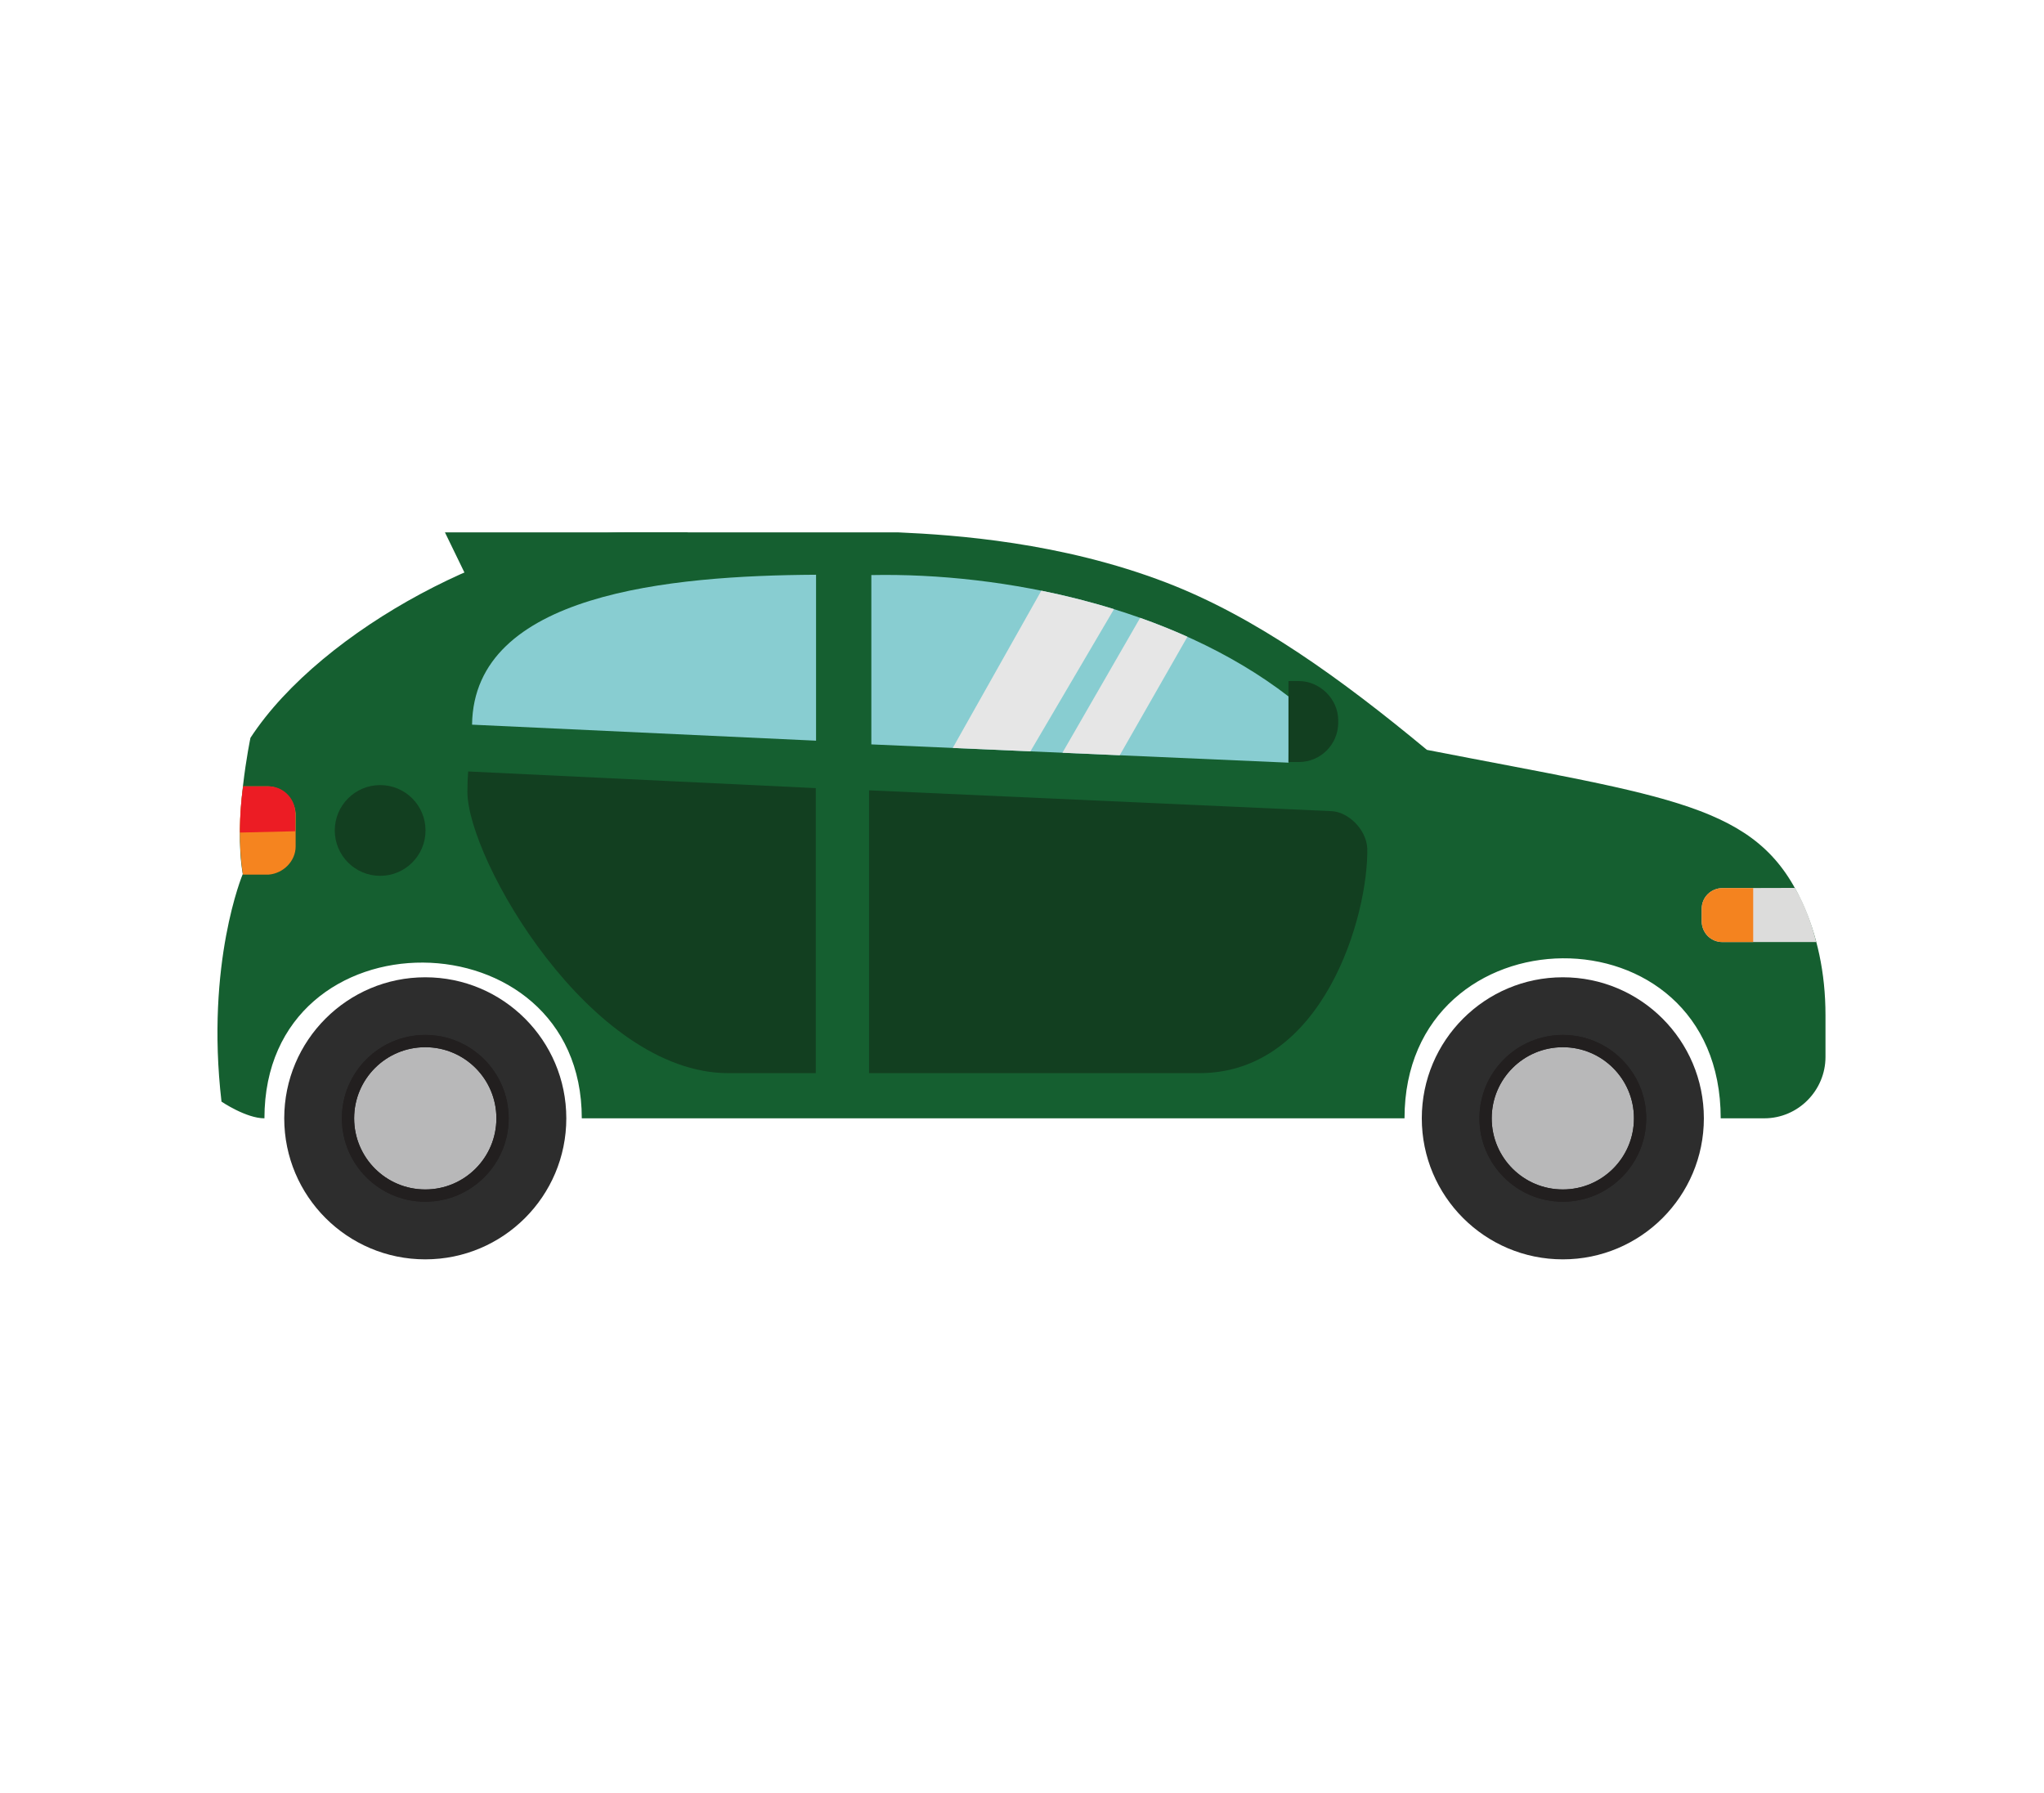 <?xml version="1.0" encoding="UTF-8" standalone="no"?>
<svg
   xmlns:dc="http://purl.org/dc/elements/1.1/"
   xmlns:cc="http://creativecommons.org/ns#"
   xmlns:rdf="http://www.w3.org/1999/02/22-rdf-syntax-ns#"
   xmlns:svg="http://www.w3.org/2000/svg"
   xmlns="http://www.w3.org/2000/svg"
   height="174.933"
   width="199.467"
   viewBox="0 0 187 164"
   id="svg8809"
   version="1.1">
  <defs
     id="defs8811">
    <clipPath
       clipPathUnits="userSpaceOnUse"
       id="clipPath9817">
      <ellipse
         ry="13.088"
         rx="12.762"
         style="color:#000000;clip-rule:nonzero;display:inline;overflow:visible;visibility:visible;opacity:1;isolation:auto;mix-blend-mode:normal;color-interpolation:sRGB;color-interpolation-filters:linearRGB;solid-color:#000000;solid-opacity:1;fill:#ffffff;fill-opacity:1;fill-rule:nonzero;stroke:none;stroke-width:2;stroke-linecap:round;stroke-linejoin:miter;stroke-miterlimit:4;stroke-dasharray:none;stroke-dashoffset:0;stroke-opacity:1;marker:none;color-rendering:auto;image-rendering:auto;shape-rendering:auto;text-rendering:auto;enable-background:accumulate"
         id="ellipse9819"
         cx="-525.889"
         cy="345.247"
         transform="matrix(0,1,1,0,0,0)" />
    </clipPath>
    <clipPath
       clipPathUnits="userSpaceOnUse"
       id="clipPath9708">
      <path
         style="color:#000000;clip-rule:nonzero;display:inline;overflow:visible;visibility:visible;opacity:1;isolation:auto;mix-blend-mode:normal;color-interpolation:sRGB;color-interpolation-filters:linearRGB;solid-color:#000000;solid-opacity:1;fill:#ffffff;fill-opacity:1;fill-rule:nonzero;stroke:none;stroke-width:2;stroke-linecap:round;stroke-linejoin:miter;stroke-miterlimit:4;stroke-dasharray:none;stroke-dashoffset:0;stroke-opacity:1;marker:none;color-rendering:auto;image-rendering:auto;shape-rendering:auto;text-rendering:auto;enable-background:accumulate"
         d="m -2327.51,929.574 c 2.593,7.134 0.14,15.055 -6.972,19.905 -5.126,3.496 -11.167,5.977 -17.319,5.026 l 0.647,-8.688 8.23,-22.472 c 2.434,-5.498 11.12,-0.5 11.12,-0.5 2,2.061 3.429,4.351 4.293,6.729 z"
         id="path9710" />
    </clipPath>
    <clipPath
       clipPathUnits="userSpaceOnUse"
       id="clipPath9618">
      <ellipse
         transform="matrix(-0.725,-0.689,0.59,-0.807,0,0)"
         ry="14.171"
         rx="13.23"
         style="color:#000000;clip-rule:nonzero;display:inline;overflow:visible;visibility:visible;opacity:1;isolation:auto;mix-blend-mode:normal;color-interpolation:sRGB;color-interpolation-filters:linearRGB;solid-color:#000000;solid-opacity:1;fill:#ffffff;fill-opacity:1;fill-rule:nonzero;stroke:none;stroke-width:2;stroke-linecap:round;stroke-linejoin:miter;stroke-miterlimit:4;stroke-dasharray:none;stroke-dashoffset:0;stroke-opacity:1;marker:none;color-rendering:auto;image-rendering:auto;shape-rendering:auto;text-rendering:auto;enable-background:accumulate"
         id="ellipse9620"
         cx="33.025"
         cy="626.371" />
    </clipPath>
    <clipPath
       clipPathUnits="userSpaceOnUse"
       id="clipPath9708-2">
      <path
         style="color:#000000;clip-rule:nonzero;display:inline;overflow:visible;visibility:visible;opacity:1;isolation:auto;mix-blend-mode:normal;color-interpolation:sRGB;color-interpolation-filters:linearRGB;solid-color:#000000;solid-opacity:1;fill:#ffffff;fill-opacity:1;fill-rule:nonzero;stroke:none;stroke-width:2;stroke-linecap:round;stroke-linejoin:miter;stroke-miterlimit:4;stroke-dasharray:none;stroke-dashoffset:0;stroke-opacity:1;marker:none;color-rendering:auto;image-rendering:auto;shape-rendering:auto;text-rendering:auto;enable-background:accumulate"
         d="m -2327.51,929.574 c 2.593,7.134 0.14,15.055 -6.972,19.905 -5.126,3.496 -11.167,5.977 -17.319,5.026 l 0.647,-8.688 8.23,-22.472 c 2.434,-5.498 11.12,-0.5 11.12,-0.5 2,2.061 3.429,4.351 4.293,6.729 z"
         id="path9710-2" />
    </clipPath>
  </defs>
  <g
     id="g14747-1"
     transform="matrix(1.122,0,0,1.122,-19.86,-11.122)"
     style="display:inline;fill:#dddddc;fill-opacity:1;stroke:none">
    <path
       style="fill:#155f30;fill-opacity:1"
       id="path14699-8"
       d="M 134.051,71.056 C 127.045,65.248 120.084,60.217 112.803,57.419 104.214,54.119 95.535,53.525 90.964,53.323 H 68.661 c -9.58,0 -24.683,7.793 -30.538,16.751 0,0 -1.409,6.668 -0.626,11.103 0,0 -3.052,7.243 -1.736,18.562 0,0 2.004,1.361 3.501,1.361 0,-17.095 25.877,-16.766 25.877,0 h 67.085 c 0,-17.195 25.782,-17.599 25.782,0 h 3.544 c 2.8,0 5,-2.3 5,-5 v -3.4 c 0,-3.503 -0.695,-6.567 -1.904,-9.204 -3.677,-8.022 -10.619,-8.543 -30.597,-12.44 z"
       class="st3" />
    <g
       id="g14706-8"
       transform="translate(18.833)">
      <circle
         class="st4"
         cx="126.3"
         cy="101.1"
         r="11.5"
         id="circle14701-3"
         style="fill:#2d2d2d" />
      <circle
         class="st5"
         cx="126.3"
         cy="101.1"
         r="6.3"
         id="circle14703-9"
         style="fill:#b8b8b9;stroke:#221f1f;stroke-miterlimit:10" />
      <path
         id="circle2631"
         d="m 126.301,94.301 c -3.75,0 -6.801,3.049 -6.801,6.799 0,3.75 3.051,6.801 6.801,6.801 3.75,0 6.799,-3.051 6.799,-6.801 0,-3.75 -3.049,-6.799 -6.799,-6.799 z m 0,1 c 3.209,0 5.799,2.59 5.799,5.799 0,3.209 -2.59,5.801 -5.799,5.801 -3.209,0 -5.801,-2.592 -5.801,-5.801 0,-3.209 2.592,-5.799 5.801,-5.799 z"
         style="color:#000000;font-style:normal;font-variant:normal;font-weight:normal;font-stretch:normal;font-size:medium;line-height:normal;font-family:sans-serif;font-variant-ligatures:normal;font-variant-position:normal;font-variant-caps:normal;font-variant-numeric:normal;font-variant-alternates:normal;font-feature-settings:normal;text-indent:0;text-align:start;text-decoration:none;text-decoration-line:none;text-decoration-style:solid;text-decoration-color:#000000;letter-spacing:normal;word-spacing:normal;text-transform:none;writing-mode:lr-tb;direction:ltr;text-orientation:mixed;dominant-baseline:auto;baseline-shift:baseline;text-anchor:start;white-space:normal;shape-padding:0;clip-rule:nonzero;display:inline;overflow:visible;visibility:visible;opacity:1;isolation:auto;mix-blend-mode:normal;color-interpolation:sRGB;color-interpolation-filters:linearRGB;solid-color:#000000;solid-opacity:1;vector-effect:none;fill:#221f1f;fill-opacity:1;fill-rule:nonzero;stroke:none;stroke-width:1;stroke-linecap:butt;stroke-linejoin:miter;stroke-miterlimit:10;stroke-dasharray:none;stroke-dashoffset:0;stroke-opacity:1;color-rendering:auto;image-rendering:auto;shape-rendering:auto;text-rendering:auto;enable-background:accumulate" />
    </g>
    <g
       id="g14713-9"
       transform="translate(-10.448)">
      <circle
         class="st2"
         cx="62.825"
         cy="101.1"
         r="11.5"
         id="circle14708-8"
         style="fill:#2d2d2d;stroke:none;stroke-miterlimit:10" />
      <circle
         class="st5"
         cx="62.825"
         cy="101.1"
         r="6.3"
         id="circle14711-4"
         style="fill:#b8b8b9;stroke:#221f1f;stroke-miterlimit:10" />
      <path
         id="circle2633"
         d="m 62.824,94.301 c -3.75,0 -6.799,3.049 -6.799,6.799 0,3.75 3.049,6.801 6.799,6.801 3.75,0 6.801,-3.051 6.801,-6.801 0,-3.75 -3.051,-6.799 -6.801,-6.799 z m 0,1 c 3.209,0 5.801,2.59 5.801,5.799 0,3.209 -2.592,5.801 -5.801,5.801 -3.209,0 -5.799,-2.592 -5.799,-5.801 0,-3.209 2.59,-5.799 5.799,-5.799 z"
         style="color:#000000;font-style:normal;font-variant:normal;font-weight:normal;font-stretch:normal;font-size:medium;line-height:normal;font-family:sans-serif;font-variant-ligatures:normal;font-variant-position:normal;font-variant-caps:normal;font-variant-numeric:normal;font-variant-alternates:normal;font-feature-settings:normal;text-indent:0;text-align:start;text-decoration:none;text-decoration-line:none;text-decoration-style:solid;text-decoration-color:#000000;letter-spacing:normal;word-spacing:normal;text-transform:none;writing-mode:lr-tb;direction:ltr;text-orientation:mixed;dominant-baseline:auto;baseline-shift:baseline;text-anchor:start;white-space:normal;shape-padding:0;clip-rule:nonzero;display:inline;overflow:visible;visibility:visible;opacity:1;isolation:auto;mix-blend-mode:normal;color-interpolation:sRGB;color-interpolation-filters:linearRGB;solid-color:#000000;solid-opacity:1;vector-effect:none;fill:#221f1f;fill-opacity:1;fill-rule:nonzero;stroke:none;stroke-width:1;stroke-linecap:butt;stroke-linejoin:miter;stroke-miterlimit:10;stroke-dasharray:none;stroke-dashoffset:0;stroke-opacity:1;color-rendering:auto;image-rendering:auto;shape-rendering:auto;text-rendering:auto;enable-background:accumulate" />
    </g>
    <g
       id="g14721-8"
       transform="matrix(1,0.073,0,1,5.528,-7.455)">
      <path
         style="fill:#88cdd1;fill-opacity:1"
         id="path14715-9"
         d="M 117.267,65.617 C 107.761,58.961 93.99,57.181 83.221,58.183 v 13.807 l 34.013,-0.993 z"
         class="st1" />
      <path
         class="st1"
         d="m 103.006,59.518 c -1.956,-0.463 -3.941,-0.818 -5.924,-1.074 l -7.223,13.351 6.334,-0.185 z"
         id="path16227"
         style="fill:#e6e6e6;fill-opacity:1" />
      <path
         class="st1"
         d="m 108.995,61.332 c -1.259,-0.473 -2.547,-0.893 -3.854,-1.261 l -6.338,11.463 4.672,-0.136 z"
         id="path16305"
         style="fill:#e6e6e6;fill-opacity:1" />
    </g>
    <path
       id="rect14749-2"
       d="M 53.981,53.323 H 73.819 L 58.473,62.573 Z"
       style="display:inline;opacity:1;vector-effect:none;fill:#155f30;fill-opacity:1;stroke:none;stroke-width:1.579;stroke-linecap:butt;stroke-linejoin:miter;stroke-miterlimit:4;stroke-dasharray:none;stroke-dashoffset:0;stroke-opacity:1" />
    <g
       id="g14729-2"
       transform="matrix(1.126,0,0,1,-6.361,-1.974)">
      <path
         style="fill:#88cdd1;fill-opacity:1;stroke-width:0.649"
         id="path14723-1"
         d="m 80.464,58.751 c -10.592,0.066 -24.785,1.532 -24.911,12.225 l 24.911,1.306 z"
         class="st1" />
    </g>
    <g
       id="g14731-6" />
    <path
       style="fill:#123f20;fill-opacity:1;stroke-width:1.104"
       id="path14733-2"
       d="M 126.288,76.054 88.562,74.355 V 97.417 H 115.488 c 10.128,0 13.8,-12.856 13.7,-18.344 -0.1,-1.591 -1.598,-2.96 -2.9,-3.018 z"
       class="st10" />
    <circle
       style="fill:#123f20;fill-opacity:1"
       id="circle14737-0"
       r="3.7"
       cy="77.628"
       cx="48.698"
       class="st10" />
    <path
       style="fill:#123f20;fill-opacity:1;stroke-width:0.845"
       id="path14741-6"
       d="m 123.607,65.446 h -0.845 v 6.602 h 0.845 c 1.774,0 3.211,-1.436 3.211,-3.211 v -0.181 c 0,-1.774 -1.521,-3.211 -3.211,-3.211 z"
       class="st6" />
    <g
       transform="translate(10.562)"
       id="g15266" />
    <path
       class="st10"
       d="M 84.219,74.176 V 97.417 h -7.125 c -11.245,0 -21.282,-17.458 -21.282,-22.947 0,-0.606 0.023,-1.155 0.063,-1.652 z"
       id="path15364"
       style="fill:#123f20;fill-opacity:1;stroke-width:1.104" />
    <g
       id="g55-0-0-8-8"
       style="display:inline;opacity:1;fill:#dddddc;fill-opacity:1;stroke:none"
       transform="translate(28.807,-7.072)">
      <path
         style="fill:#f5841f"
         id="path57-4-0-5-5-7"
         d="M 8.727,81.1 H 10.7 c 1.2,0 2.2,1 2.3,2.2 V 86 c 0,1.2 -1,2.2 -2.2,2.3 H 8.7 c -0.57,-3.734 0.027,-7.2 0.027,-7.2 z"
         class="st8" />
      <path
         style="fill:#ec1c24;stroke-width:1.045"
         id="path59-7-8-3-6"
         d="m 12.97,83.302 v 1.463 l -4.507,0.105 c 0,0 -0.047,-1.727 0.256,-3.763 h 1.847 c 1.359,-0.105 2.404,0.941 2.404,2.195 z"
         class="st10" />
    </g>
    <g
       transform="translate(-9.781,1.776)"
       id="g15983-4"
       style="display:inline;fill:#dddddc;fill-opacity:1;stroke:none">
      <path
         class="st12"
         d="m 167.936,80.552 c -0.9,0 -1.7,0.7 -1.7,1.7 v 1 c 0,0.9 0.7,1.7 1.7,1.7 h 7.638 c -0.686,-2.804 -1.745,-4.416 -1.745,-4.416 z"
         id="path61-9-8-9-0-8-0"
         style="fill:#dcdcdb;fill-opacity:1;stroke:none" />
      <path
         style="display:inline;opacity:1;fill:#f4831f;fill-opacity:1;stroke:none;stroke-width:1"
         id="path71-6-4-5-0-1-8"
         d="m 170.436,80.552 h -2.5 c -0.9,0 -1.7,0.7 -1.7,1.7 v 1 c 0,0.9 0.7,1.7 1.7,1.7 h 2.5 z"
         class="st9" />
    </g>
  </g>
</svg>
